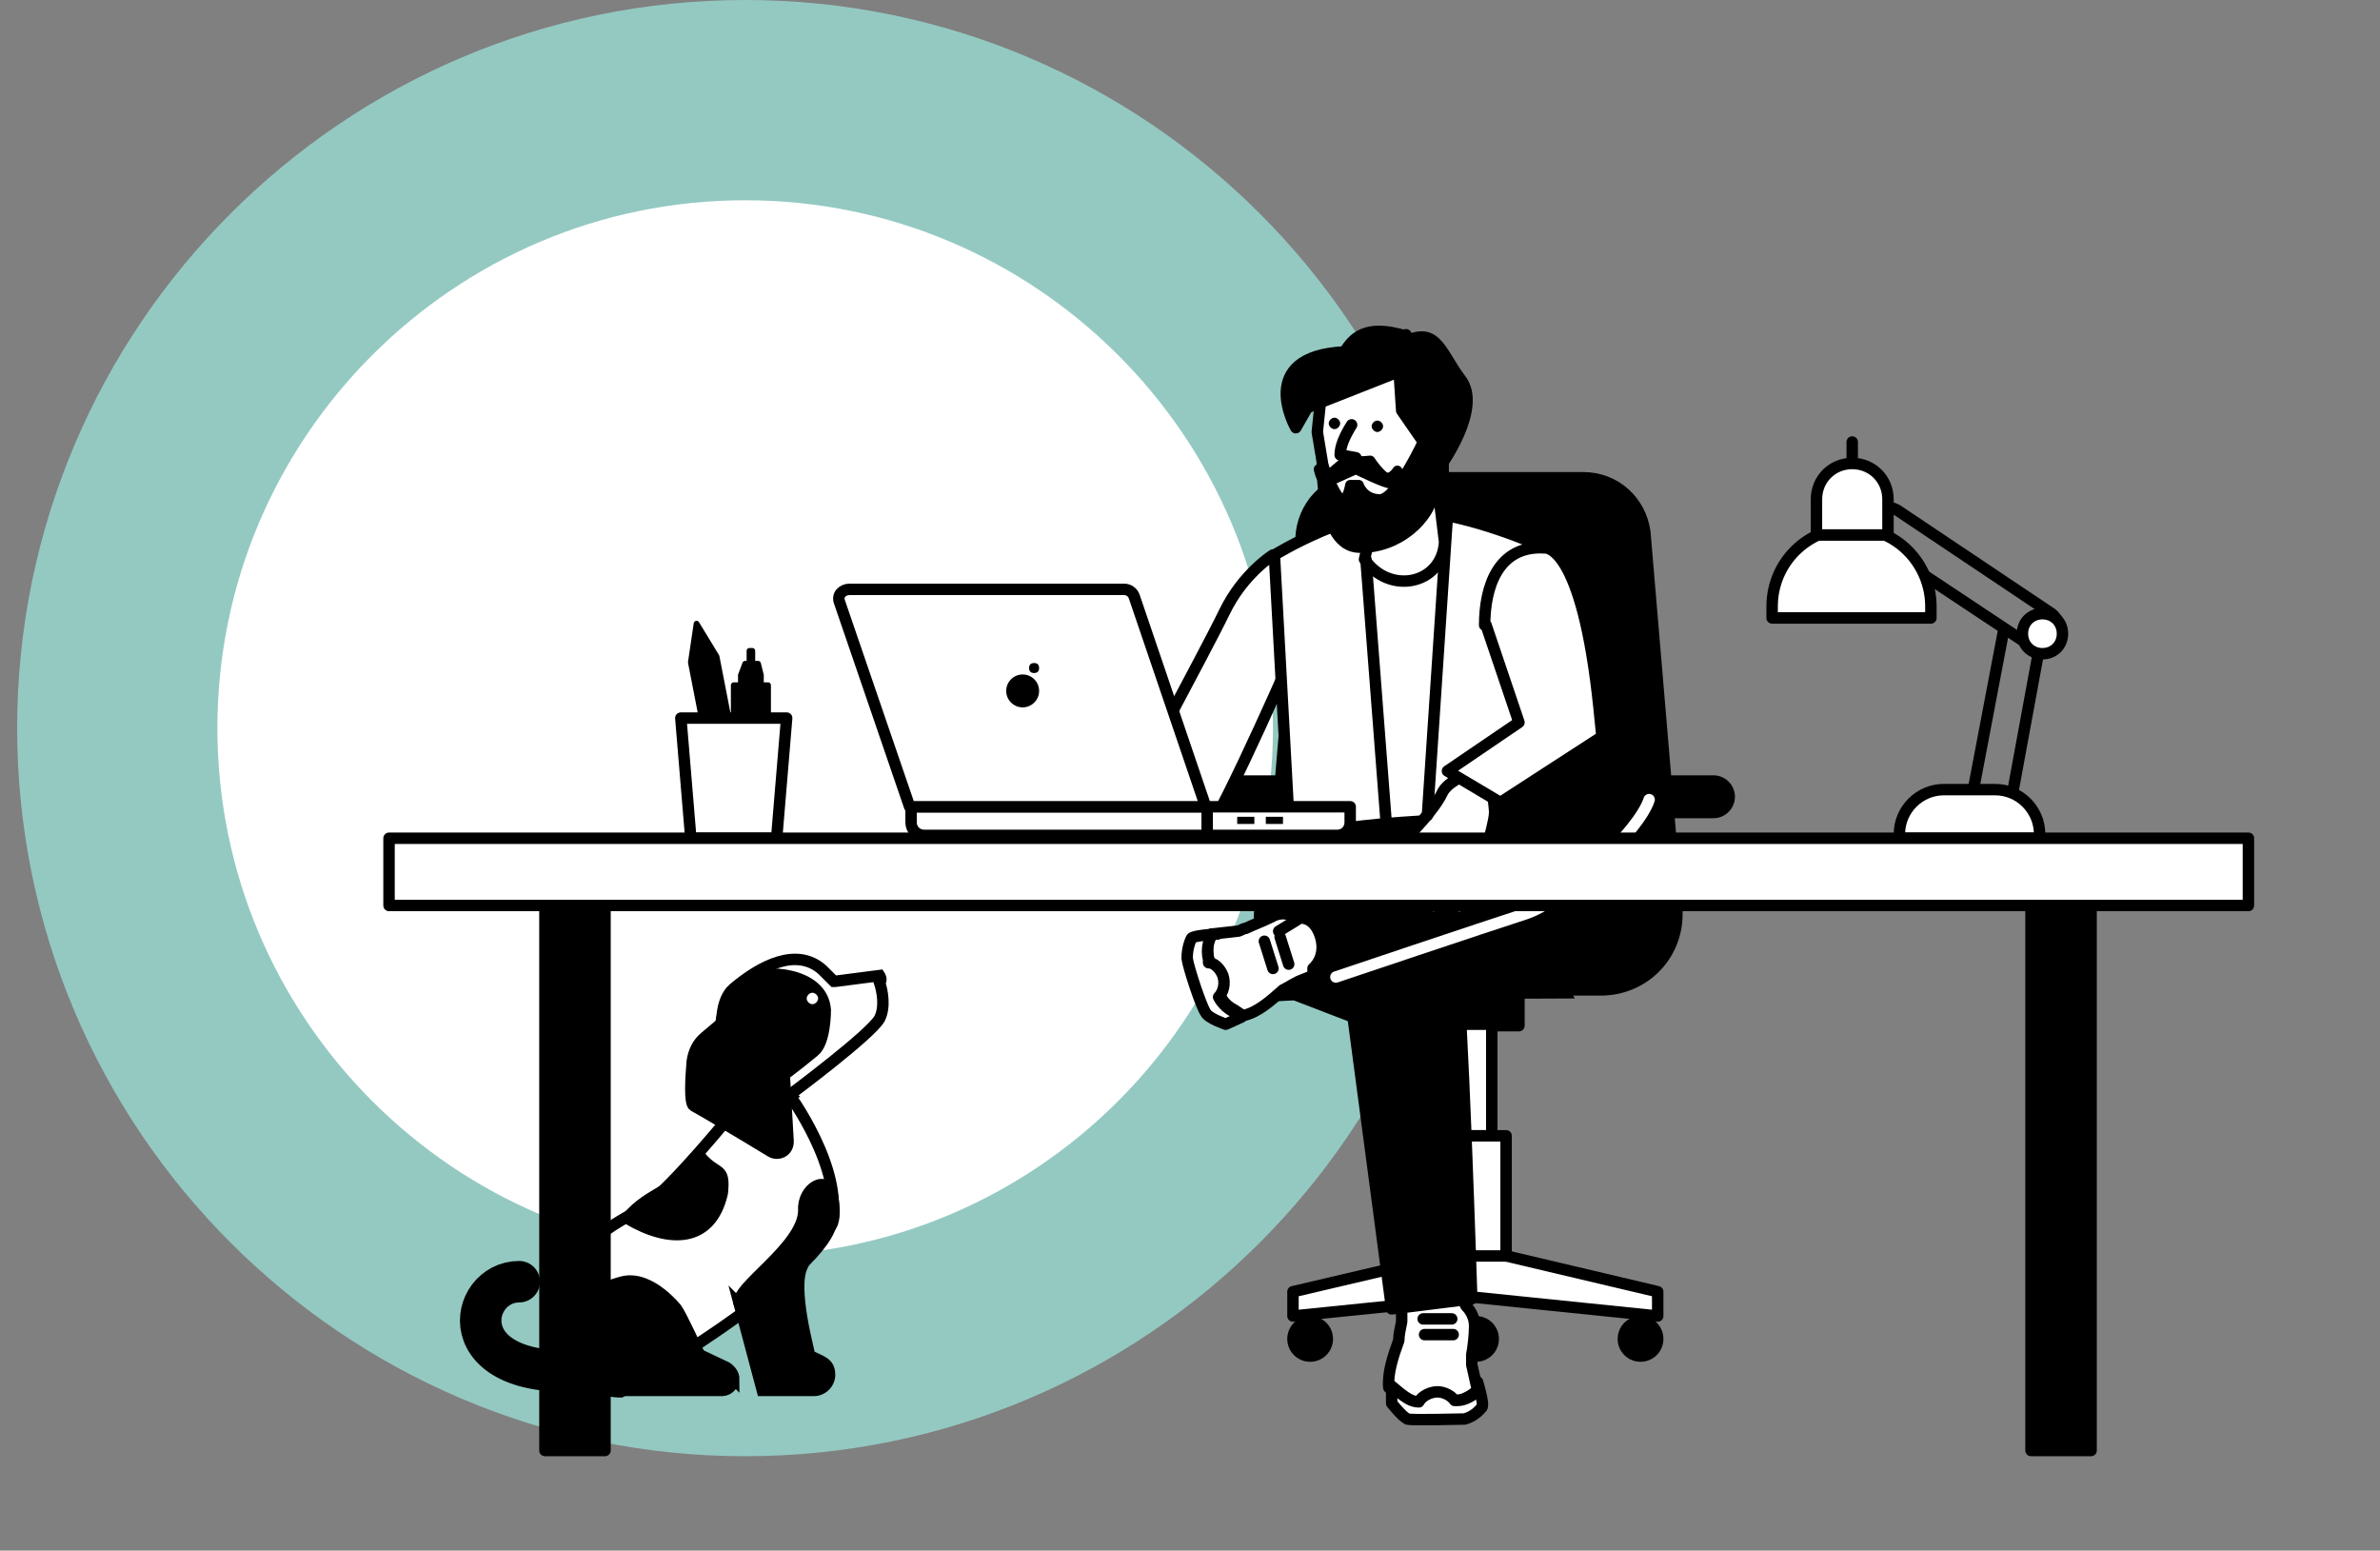 <svg xmlns="http://www.w3.org/2000/svg" id="Ebene_1" version="1.1" viewBox="0 0 166.4 108.4"><rect x="0" y="0" width="166.4" height="108.4" fill="#808080" stroke="none"/><defs><style>.st1,.st2,.st3,.st5,.st6,.st7{fill:none}.st1,.st2,.st3,.st5,.st7{stroke-linejoin:round}.st1,.st2,.st3,.st5,.st6,.st7{stroke:#000}.st1,.st2,.st5,.st7{stroke-linecap:round}.st1{stroke-width:.4px}.st2{stroke-width:.1px}.st3,.st6,.st7{stroke-width:.8px}.st9{fill:#fff}.st5{stroke-width:.7px}.st6{stroke-miterlimit:10}</style></defs><path d="M52.1 94.8C76.3 94.8 96 75.1 96 50.9S76.3 7 52.1 7 8.2 26.7 8.2 50.9s19.7 43.9 43.9 43.9" class="st9"/><path d="M52.1 94.8C76.3 94.8 96 75.1 96 50.9S76.3 7 52.1 7 8.2 26.7 8.2 50.9s19.7 43.9 43.9 43.9Z" style="stroke:#94c9c2;stroke-width:14px;fill:none"/><path d="m58.4 68.6 3.1-.4s.2.3 0 .5c.2.6.4 1.7 0 2.5-.6 1.1-6.1 5.2-6.1 5.2s-4.1.4-4.1.2c0-.1-1.9-5.9 0-7.5 1.9-1.6 4.4-2.9 6.2-1.3l.8.8" class="st9"/><path d="m58.4 68.6 3.1-.4s.2.3 0 .5c.2.6.4 1.7 0 2.5-.6 1.1-6.1 5.2-6.1 5.2s-4.1.4-4.1.2c0-.1-1.9-5.9 0-7.5 1.9-1.6 4.4-2.9 6.2-1.3l.8.8Z" class="st6"/><path d="M56.9 73.5c.8-.6.8-2.8.8-2.9-.2-2.7-4.4-2.8-5.2-2.2-3.4 2.4-1.8 5.4-1.4 7.1 0 .1 3.5-.2 3.5-.2s1.1-.8 2.3-1.8"/><path d="M56.9 73.5c.8-.6.8-2.8.8-2.9-.2-2.7-4.4-2.8-5.2-2.2-3.4 2.4-1.8 5.4-1.4 7.1 0 .1 3.5-.2 3.5-.2s1.1-.8 2.3-1.8Z" class="st6"/><path d="M55.1 76.4s4 5.4 3 9.2c-1 3.8-14.7 11.7-14.7 11.7s-4.4.1-4.4-4.8c0-5.5 4.2-6.9 6.1-8.2 1.9-1.3 6.2-6.6 6.2-6.6l3.9-1.2Z" class="st9"/><path d="M55.1 76.4s4 5.4 3 9.2c-1 3.8-14.7 11.7-14.7 11.7s-4.4.1-4.4-4.8c0-5.5 4.2-6.9 6.1-8.2 1.9-1.3 6.2-6.6 6.2-6.6l3.9-1.2Z" class="st6"/><path d="M43.9 85.2c2.9 1.7 5.8 1.7 6.6-1.8.2-1.9-.4-1.2-1.5-2.5-1.7 2.4-3.6 2.4-5.1 4.2"/><path d="M43.9 85.2c2.9 1.7 5.8 1.7 6.6-1.8.2-1.9-.4-1.2-1.5-2.5-1.7 2.4-3.6 2.4-5.1 4.2Z" class="st6"/><path d="M56.2 84.6c0 2.6-5 5.5-4.5 6.6 1.5-1 6.2-4.8 6.5-5.7.2-.6.1-1.3 0-1.9-.4-1.6-2.1-.5-2 1"/><path d="M56.2 84.6c0 2.6-5 5.5-4.5 6.6 1.5-1 6.2-4.8 6.5-5.7.2-.6.1-1.3 0-1.9-.4-1.6-2.1-.5-2 1Z" class="st6"/><path d="m51.7 91.2 1.6 6h3.6c.6 0 1.1-.5 1.1-1.1s-.3-.8-.7-1c-.4-.2-.7-.3-.7-.4 0-.1-1.3-4.7-.5-6.2s-4.4 2.7-4.4 2.7"/><path d="m51.7 91.2 1.6 6h3.6c.6 0 1.1-.5 1.1-1.1s-.3-.8-.7-1c-.4-.2-.7-.3-.7-.4 0-.1-1.3-4.7-.5-6.2s-4.4 2.7-4.4 2.7Z" class="st6"/><path d="m51.9 70.3-2.6 2.2c-.5.4-.8 1-.9 1.7-.1 1.2-.2 2.9.1 3.1.4.2 3.6 2.1 5.4 3.2.5.3 1.2 0 1.2-.7l-.5-8.7"/><path d="m51.9 70.3-2.6 2.2c-.5.4-.8 1-.9 1.7-.1 1.2-.2 2.9.1 3.1.4.2 3.6 2.1 5.4 3.2.5.3 1.2 0 1.2-.7l-.5-8.7" class="st6"/><path d="M40.9 95.8c-9.5.7-8.2-6.2-4.6-6.2" style="stroke-linecap:round;stroke:#000;stroke-linejoin:round;fill:none;stroke-width:2.9px"/><path d="M51.3 96.4c0-.3-.2-.6-.5-.8l-1.9-.9s-1.3-2.8-1.6-3.2c0 0-1.8-2.3-3.7-1.9-3.7.9-7.7 4.9-.3 7.6h7.2c.4 0 .8-.4.8-.8"/><path d="M51.3 96.4c0-.3-.2-.6-.5-.8l-1.9-.9s-1.3-2.8-1.6-3.2c0 0-1.8-2.3-3.7-1.9-3.7.9-7.7 4.9-.3 7.6h7.2c.4 0 .8-.4.8-.8Z" class="st6"/><path d="M56.4 69.8c0 .2.2.4.4.4s.4-.2.4-.4-.2-.4-.4-.4-.4.2-.4.4" class="st9"/><path d="M92.9 93.6c0 .7-.6 1.2-1.2 1.2s-1.2-.5-1.2-1.2.6-1.2 1.2-1.2 1.2.5 1.2 1.2"/><circle cx="91.6" cy="93.6" r="1.2" class="st7"/><path d="M104.4 93.6c0 .7-.6 1.2-1.2 1.2s-1.2-.5-1.2-1.2.6-1.2 1.2-1.2 1.2.5 1.2 1.2"/><circle cx="103.2" cy="93.6" r="1.2" class="st7"/><path d="M115.9 93.6c0 .7-.6 1.2-1.2 1.2s-1.2-.5-1.2-1.2.6-1.2 1.2-1.2 1.2.5 1.2 1.2"/><circle cx="114.7" cy="93.6" r="1.2" class="st7"/><path d="m103.2 87.3-12.8 3V92l12.8-1.3 12.7 1.3v-1.7l-12.7-3z" class="st9"/><path d="m103.2 87.3-12.8 3V92l12.8-1.3 12.7 1.3v-1.7l-12.7-3z" class="st7"/><path d="M112.1 69.2h-18c-3.2 0-5.7-2.8-5.3-6l2.2-26c.3-2.2 2.1-3.8 4.3-3.8h15.4c2.2 0 4 1.6 4.3 3.8l2.2 26c.4 3.2-2 6-5.3 6"/><path d="M112.1 69.2h-18c-3.2 0-5.7-2.8-5.3-6l2.2-26c.3-2.2 2.1-3.8 4.3-3.8h15.4c2.2 0 4 1.6 4.3 3.8l2.2 26c.4 3.2-2 6-5.3 6Z" class="st7"/><path d="M100.2 69.8h6v1.9h-6z"/><path d="M100.2 69.8h6v1.9h-6z" class="st7"/><path d="M102.1 71.6h2.2v7.8h-2.2z" class="st9"/><path d="M102.1 71.6h2.2v7.8h-2.2z" class="st7"/><path d="M101 79.4h4.3v8.4H101z" class="st9"/><path d="M101 79.4h4.3v8.4H101z" class="st7"/><path d="M119.8 56.8H117c-.6 0-1.1-.5-1.1-1.1s.5-1.1 1.1-1.1h2.8c.6 0 1.1.5 1.1 1.1s-.5 1.1-1.1 1.1"/><path d="M119.8 56.8H117c-.6 0-1.1-.5-1.1-1.1s.5-1.1 1.1-1.1h2.8c.6 0 1.1.5 1.1 1.1s-.5 1.1-1.1 1.1Z" class="st7"/><path d="M89.6 56.8h-2.8c-.6 0-1.1-.5-1.1-1.1s.5-1.1 1.1-1.1h2.8c.6 0 1.1.5 1.1 1.1s-.5 1.1-1.1 1.1"/><path d="M89.6 56.8h-2.8c-.6 0-1.1-.5-1.1-1.1s.5-1.1 1.1-1.1h2.8c.6 0 1.1.5 1.1 1.1s-.5 1.1-1.1 1.1Z" class="st7"/><path d="m110.1 69.8-22.9.1 2-3.1 19.1-.5 1.8 3.5z"/><path d="M89.1 38.8s1.7 6.1 1.6 6.2c0 0-4.9 11.3-6.5 13.5 0 0-6.7 0-6.6-.3.6-1.5 6.7-12.7 8-15.4 1.3-2.7 3.4-4 3.4-4" class="st9"/><path d="M89.1 38.8s1.7 6.1 1.6 6.2c0 0-4.9 11.3-6.5 13.5 0 0-6.7 0-6.6-.3.6-1.5 6.7-12.7 8-15.4 1.3-2.7 3.4-4 3.4-4Z" class="st7"/><path d="M104.4 68.8c-.2 0-15.2.8-15.2.8s-1.4-4.1-1.1-6c.3-1.9 3-5.7 3.2-5.8.2 0 16.7-1.8 16.7-1.6s-3.6 12.5-3.6 12.5"/><path d="M104.4 68.8c-.2 0-15.2.8-15.2.8s-1.4-4.1-1.1-6c.3-1.9 3-5.7 3.2-5.8.2 0 16.7-1.8 16.7-1.6s-3.6 12.5-3.6 12.5Z" class="st7"/><path d="M89.1 38.8s5.5-3.4 9.7-3.1c4.2.3 9 2.5 9 2.5l-1.8 19s-12.8 0-15.8 1.7l-1.1-20.1Z" class="st9"/><path d="M89.1 38.8s5.5-3.4 9.7-3.1c4.2.3 9 2.5 9 2.5l-1.8 19s-12.8 0-15.8 1.7l-1.1-20.1Z" class="st7"/><path d="m90.3 63.1 22.3-11.8s2.9.5 2.7 2.8c-.2 2.3-6.6 8.6-9.4 9.5-2.8.9-13.2 4.4-13.2 4.4l-2.4-4.8Z"/><path d="m90.3 63.1 22.3-11.8s2.9.5 2.7 2.8c-.2 2.3-6.6 8.6-9.4 9.5-2.8.9-13.2 4.4-13.2 4.4l-2.4-4.8Z" class="st7"/><path d="M111.9 54.8h3.3s-5.4 12.8-8.2 14.3c-2.8 1.5-6.7 1.2-6.7 1.2l-1-5.5s7.5-2.7 7.6-2.9c.1-.2 5.1-7.1 5.1-7.1"/><path d="M111.9 54.8h3.3s-5.4 12.8-8.2 14.3c-2.8 1.5-6.7 1.2-6.7 1.2l-1-5.5s7.5-2.7 7.6-2.9c.1-.2 5.1-7.1 5.1-7.1Z" class="st7"/><path d="M102.5 91.3c.4.4.6.9.6 1.4 0 .6-.1 1.5-.2 2v.7l.4 1.8-.4.3c-.3.2-.7.4-1.1.4-.6 0-1.5.1-2.2.2-.7 0-1.3-.1-1.9-.6l-.6-.5c-.1-1 .3-2.2.7-3.3 0-.4.1-.8.2-1.3v-1.1l.5-.2s.4-1.2 2-1.3c1.6 0 1.7 1.1 1.7 1.1l.2.2Z" class="st9"/><path d="M102.5 91.3c.4.4.6.9.6 1.4 0 .6-.1 1.5-.2 2v.7l.4 1.8-.4.3c-.3.2-.7.4-1.1.4-.6 0-1.5.1-2.2.2-.7 0-1.3-.1-1.9-.6l-.6-.5c-.1-1 .3-2.2.7-3.3 0-.4.1-.8.2-1.3v-1.1l.5-.2s.4-1.2 2-1.3c1.6 0 1.7 1.1 1.7 1.1l.2.2ZM99.6 93.3h2m-2.1-1.1h2" class="st7"/><path d="m90.9 67.9-.2 1.7 3.9 1.5 2.7 20.4 5.6-.7s-.7-22.1-1.1-23.2c-.4-1.1-1.8-3.1-2.4-3.4-.7-.3-5.8-.3-8.6 3.7"/><path d="m90.9 67.9-.2 1.7 3.9 1.5 2.7 20.4 5.6-.7s-.7-22.1-1.1-23.2c-.4-1.1-1.8-3.1-2.4-3.4-.7-.3-5.8-.3-8.6 3.7Z" class="st7"/><path d="M104.1 58.7s.4-1.4.4-1.9-.3-2.4-.3-2.4h-.8c-.5-.2-1-.2-1.4 0-.4.2-1 .6-1.2 1.1-.6 1.2-2.2 2.8-2.2 2.8s-.9.7-1.4 1.1c-.5.4-.5 1.2-.5 1.2l1.8-.4v1.6s1.2 1.9 1.4 2.2c.2.3 1.2 0 .9-.6-.3-.7-.7-2-.7-2l-.2-1.3.2 1.3s1.3 2.3 1.6 2.6c.2.3 1.1 0 1-.4-.1-.4-1.5-4-1.5-4l1.4 3.8c.4.8 1.1 0 1-.6 0-.3-.1-.9-.1-.9v.6s.4.5.8.2c.2-.1.2-1.6.2-2 0-.3-.2-1.5-.4-2.1" class="st9"/><path d="M104.1 58.7h0s.4-1.4.4-1.9-.3-2.4-.3-2.4h-.8c-.5-.2-1-.2-1.4 0-.4.2-1 .6-1.2 1.1-.6 1.2-2.2 2.8-2.2 2.8s-.9.7-1.4 1.1c-.5.4-.5 1.2-.5 1.2l1.8-.4v1.6s1.2 1.9 1.4 2.2c.2.3 1.2 0 .9-.6-.3-.7-.7-2-.7-2l-.2-1.3.2 1.3s1.3 2.3 1.6 2.6c.2.3 1.1 0 1-.4-.1-.4-1.5-4-1.5-4l1.4 3.8c.4.8 1.1 0 1-.6 0-.3-.1-.9-.1-.9v.6s.4.5.8.2c.2-.1.2-1.6.2-2 0-.3-.2-1.5-.4-2.1Z" class="st7"/><path d="M103.8 43.7c0-2.6.9-5.6 4.2-5.4 0 0 2.6-.4 3.8 11.2l.2 2-7.1 4.6-3.7-2.2 5-3.4-2.3-6.8Z" class="st9"/><path d="M103.8 43.7c0-2.6.9-5.6 4.2-5.4 0 0 2.6-.4 3.8 11.2l.2 2-7.1 4.6-3.7-2.2 5-3.4-2.3-6.8ZM98.5 58.6v3.1m4.5-1.3-.4-1.2" class="st7"/><path d="M115.3 55.9c-.7 2.2-5.9 7.1-8.7 8-2.8.9-13.2 4.4-13.2 4.4" style="stroke:#fff;stroke-width:.8px;stroke-linecap:round;stroke-linejoin:round;fill:none"/><path d="M103.3 96.8v.4l-.3.3c-.3.2-.7.4-1.1.4h-.2c-.2-.3-.7-.6-1.2-.6s-1.1.3-1.3.7c-.5 0-.9-.3-1.3-.6l-.6-.5v1.2s.7.9 1.1 1.1c.4.1 3.4 0 4 0 .7-.2 1-.6 1.2-.8.2-.2-.3-1.8-.3-1.8" class="st9"/><path d="M103.3 96.8v.4l-.3.3c-.3.2-.7.4-1.1.4h-.2c-.2-.3-.7-.6-1.2-.6s-1.1.3-1.3.7c-.5 0-.9-.3-1.3-.6l-.6-.5v1.2s.7.9 1.1 1.1c.4.1 3.4 0 4 0 .7-.2 1-.6 1.2-.8.2-.2-.3-1.8-.3-1.8Z" class="st7"/><path d="M90.5 64.1c-.5-.3-1.1-.3-1.6 0-.6.3-1.4.6-1.8.8-.2 0-.4.2-.6.2l-1.8.2-.2.5c-.1.4-.1.8 0 1.2.2.6.4 1.4.6 2.1.2.7.6 1.2 1.2 1.5l.6.4c1-.2 1.9-1 2.8-1.8.4-.2.7-.4 1.1-.6l1-.4v-.5s1-.8.5-2.3c-.5-1.5-1.6-1.2-1.6-1.2h-.2Z" class="st9"/><path d="M90.5 64.1c-.5-.3-1.1-.3-1.6 0-.6.3-1.4.6-1.8.8-.2 0-.4.2-.6.2l-1.8.2-.2.5c-.1.4-.1.8 0 1.2.2.6.4 1.4.6 2.1.2.7.6 1.2 1.2 1.5l.6.4c1-.2 1.9-1 2.8-1.8.4-.2.7-.4 1.1-.6l1-.4v-.5s1-.8.5-2.3c-.5-1.5-1.6-1.2-1.6-1.2h-.2ZM89 67.7l-.6-1.9m1.7 1.6-.6-1.9" class="st7"/><path d="M85.1 65.3h-.4l-.2.6c-.1.4-.1.8 0 1.2v.2c.4 0 .8.4 1 .9.2.6 0 1.2-.3 1.5.2.4.6.8 1 1l.6.4-1.1.5s-1.2-.4-1.4-.8c-.3-.4-1.2-3.1-1.3-3.8 0-.7.2-1.2.3-1.4.1-.2 1.7-.3 1.7-.3" class="st9"/><path d="M85.1 65.3h-.4l-.2.6c-.1.4-.1.8 0 1.2v.2c.4 0 .8.4 1 .9.2.6 0 1.2-.3 1.5.2.4.6.8 1 1l.6.4-1.1.5s-1.2-.4-1.4-.8c-.3-.4-1.2-3.1-1.3-3.8 0-.7.2-1.2.3-1.4.1-.2 1.7-.3 1.7-.3ZM90.7 64.3l-1.3.8" class="st7"/><path d="m96 36.5-.6 2.6c1.7 2.5 5.4 1.8 5.6-1.2l-.6-4.9" class="st9"/><path d="m96 36.5-.6 2.6c1.7 2.5 5.4 1.8 5.6-1.2l-.6-4.9" class="st3"/><path d="m99.8 25.4-7.4 1.9-.3 2.9.4 2.4 1 4.6s4.8-.7 4.9-.7c.1 0 2.5-2.3 2.5-2.3v-7.1l-1.1-1.7Z" class="st9"/><path d="m99.8 25.4-7.4 1.9-.3 2.9.4 2.4 1 4.6s4.8-.7 4.9-.7c.1 0 2.5-2.3 2.5-2.3v-7.1l-1.1-1.7Z" class="st3"/><path d="M94.5 29.7c-.5.8-.8 1.5-.8 2.1l1.1.2" class="st7"/><path d="m92.8 33.3 1.3-1.1h.8c0 .1.9 0 .9 0s.8 1.2 1.2 1.2c.4 0 .7-.5.7-.5s-.1.7-.4.9c-.3.1-2.5-1-2.5-1l-2 .9c-.4-.1-.5-.5-.6-.9.2.2.4.4.7.4"/><path d="m92.8 33.3 1.3-1.1h.8c0 .1.9 0 .9 0s.8 1.2 1.2 1.2c.4 0 .7-.5.7-.5s-.1.7-.4.9c-.3.1-2.5-1-2.5-1l-2 .9c-.4-.1-.5-.5-.6-.9.2.2.4.4.7.4Z" class="st5"/><path d="M99.6 30.6s-1.9 4.2-3.1 4.3c-1.2 0-1.5-1-1.5-1h-.6s-.2 1.2-.6 1c-.5-.2-1.4-2.7-1.4-2.7s-.2 6 2.6 6.1c2.7.1 5.1-2 5.3-4.1.2-2.1-.7-3.6-.7-3.6"/><path d="M99.6 30.6s-1.9 4.2-3.1 4.3c-1.2 0-1.5-1-1.5-1h-.6s-.2 1.2-.6 1c-.5-.2-1.4-2.7-1.4-2.7s-.2 6 2.6 6.1c2.7.1 5.1-2 5.3-4.1.2-2.1-.7-3.6-.7-3.6Z" class="st5"/><path d="M96.7 29.8c0 .2-.2.4-.4.4s-.4-.2-.4-.4.2-.4.4-.4.4.2.4.4M93.7 29.6c0 .2-.2.4-.4.4s-.4-.2-.4-.4.2-.4.4-.4.4.2.4.4"/><path d="m101.2 36-1.4 21m-4.3-17.9 1.4 18.2" class="st7"/><path d="M93.5 58.4H64.6c-.5 0-.9-.4-.9-.9v-1.1h30.7v1.1c0 .5-.4.9-.9.9" class="st9"/><path d="M93.5 58.4H64.6c-.5 0-.9-.4-.9-.9v-1.1h30.7v1.1c0 .5-.4.9-.9.9Z" class="st7"/><path d="M84.4 56.4v2" class="st6"/><path d="M86.5 57.1h1.2v.5h-1.2zM88.5 57.1h1.2v.5h-1.2z"/><path d="M84.3 56.4H63.6l-4.9-14.3c-.2-.5.2-.9.7-.9h19.2c.3 0 .6.2.7.5l5 14.7Z" class="st9"/><path d="M84.3 56.4H63.6l-4.9-14.3c-.2-.5.2-.9.7-.9h19.2c.3 0 .6.2.7.5l5 14.7Z" class="st7"/><path d="M72.6 48.3c0 .6-.5 1.1-1.1 1.1s-1.1-.5-1.1-1.1.5-1.1 1.1-1.1 1.1.5 1.1 1.1"/><circle cx="71.5" cy="48.3" r="1.1" class="st2"/><path d="M72.6 46.7c0 .2-.1.3-.3.3s-.3-.1-.3-.3.1-.3.3-.3.3.1.3.3"/><path d="M72.6 46.7c0 .2-.1.3-.3.3s-.3-.1-.3-.3.1-.3.3-.3.3.1.3.3Z" class="st2"/><path d="m98.3 23.4-.3 2.5-6.6 2.6-.8 1.4s-2.9-5 3.4-5.3c.6-.9 1.4-2 4.3-1.1"/><path d="m98.3 23.4-.3 2.5-6.6 2.6-.8 1.4s-2.9-5 3.4-5.3c.6-.9 1.4-2 4.3-1.1Z" class="st7"/><path d="m97.7 24.2.3 4.5 2.7 3.9s3-4.1 1.4-6.1c-1.5-2-1.7-4-4.4-2.3"/><path d="m97.7 24.2.3 4.5 2.7 3.9s3-4.1 1.4-6.1c-1.5-2-1.7-4-4.4-2.3Z" class="st7"/><path d="M38.1 63.3h4.2v38.1h-4.2z"/><path d="M38.1 63.3h4.2v38.1h-4.2z" class="st7"/><path d="M142 63.3h4.2v38.1H142z"/><path d="M142 63.3h4.2v38.1H142z" class="st7"/><path d="m51.6 53.6-1.8.4-1.5-7.7.4-2.7 1.4 2.3 1.5 7.7z"/><path d="m51.6 53.6-1.8.4-1.5-7.7.4-2.7 1.4 2.3 1.5 7.7z" class="st1"/><path d="M51.3 47.9h2.4v8.6h-2.4z"/><path d="M51.3 47.9h2.4v8.6h-2.4z" class="st1"/><path d="M53.2 55h-1.4v-7.8l.3-.8h.9l.2.8V55z"/><path d="M53.2 55h-1.4v-7.8l.3-.8h.9l.2.8V55z" class="st1"/><path d="M52.4 45.5h.2v.8h-.2z"/><path d="M52.4 45.5h.2v.8h-.2z" class="st1"/><path d="M54.3 58.6h-6l-.7-8.4H55l-.7 8.4z" class="st9"/><path d="M54.3 58.6h-6l-.7-8.4H55l-.7 8.4zM129.5 30.9v1.4M140.1 44l-2.3 12.1 2.7.5 2.3-12.5m.9.6h0c.4-.6.3-1.5-.4-1.9l-10.6-7.1c-.6-.4-1.5-.3-1.9.4-.4.6-.3 1.5.4 1.9l10.7 7.1c.6.4 1.5.3 1.9-.4Z" class="st7"/><path d="M129.5 36.9c3.1 0 5.5 2.5 5.5 5.5v.8h-11.1v-.8c0-3.1 2.5-5.5 5.5-5.5" class="st9"/><path d="M129.5 36.9h0c3.1 0 5.5 2.5 5.5 5.5v.8h-11.1v-.8c0-3.1 2.5-5.5 5.5-5.5Z" class="st7"/><path d="M129.5 32.4c1.4 0 2.5 1.1 2.5 2.5v2.5h-5v-2.5c0-1.4 1.1-2.5 2.5-2.5" class="st9"/><path d="M129.5 32.4h0c1.4 0 2.5 1.1 2.5 2.5v2.5h-5v-2.5c0-1.4 1.1-2.5 2.5-2.5Z" class="st7"/><path d="M144.2 44.3c0 .8-.6 1.4-1.4 1.4s-1.4-.6-1.4-1.4.6-1.4 1.4-1.4 1.4.6 1.4 1.4" class="st9"/><path d="M144.2 44.3c0 .8-.6 1.4-1.4 1.4s-1.4-.6-1.4-1.4.6-1.4 1.4-1.4 1.4.6 1.4 1.4Z" class="st7"/><path d="M135.9 55.2h3.6c1.7 0 3.1 1.4 3.1 3.1v.3h-9.8v-.3c0-1.7 1.4-3.1 3.1-3.1" class="st9"/><path d="M135.9 55.2h3.6c1.7 0 3.1 1.4 3.1 3.1v.3h-9.8v-.3c0-1.7 1.4-3.1 3.1-3.1Z" class="st7"/><path d="M27.2 58.6h130v4.7h-130z" class="st9"/><path d="M27.2 58.6h130v4.7h-130z" class="st7"/></svg>